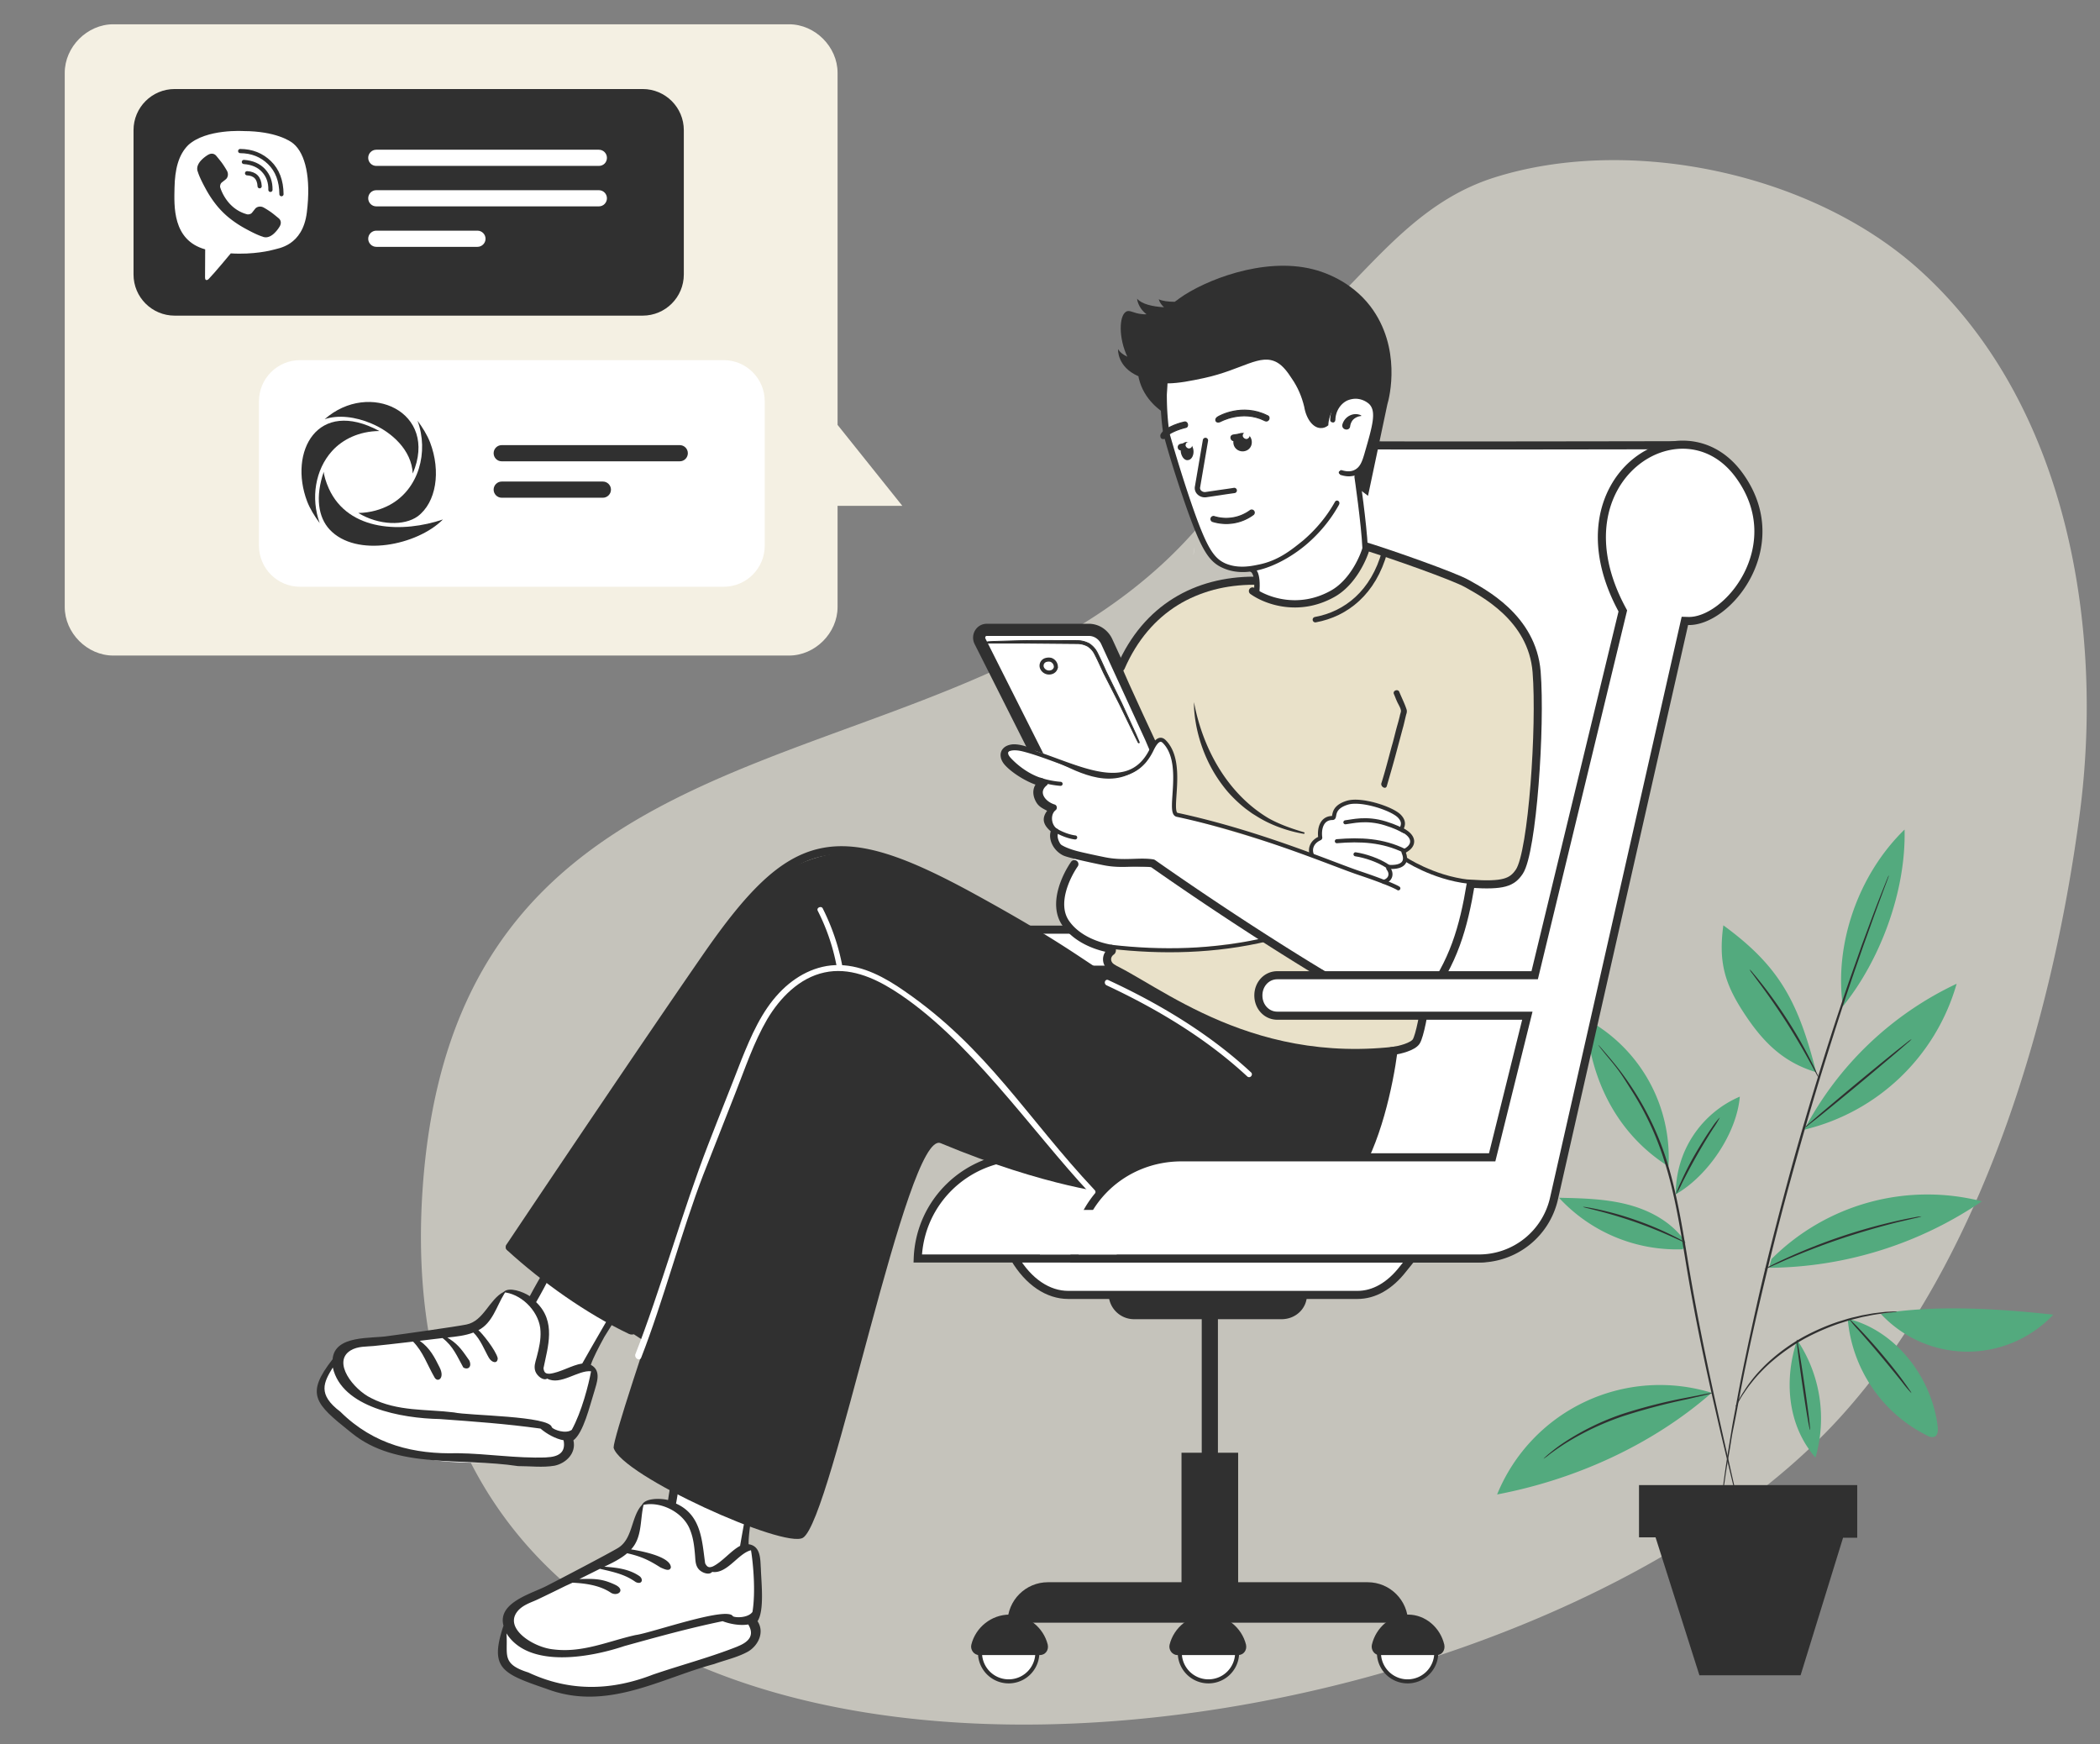 <svg width="519" height="431" fill="none" xmlns="http://www.w3.org/2000/svg"><rect width="100%" height="100%" fill="#808080" stroke="none"/><path opacity=".6" d="M332.156 71.978c10.968-11.235 21.095-23.006 37.073-28.082 33.164-10.541 78.244-1.37 104.989 22.646 37.049 33.267 45.754 89.091 39.785 134.458-6.775 51.404-24.252 110.572-59.003 149-85.111 94.177-363.76 127.401-350.51-56.813 10.573-146.843 179.844-78.515 216.177-210.449a144.002 144.002 0 0 0 11.489-10.76z" fill="#F4F0E3"/><path d="M437.811 311.13a54.51 54.51 0 0 1 52-14.26 94.78 94.78 0 0 1-52.6 16.43M455.449 248.69c-2.17-15.32 3.78-32.55 15.25-43.69.38 15.18-6 32.27-15.25 43.69zM445.999 279.007a81.859 81.859 0 0 1 37.57-35.9 51.615 51.615 0 0 1-37.71 36.07M448.857 264.961c-4.49-17.655-9.227-26.273-22.948-36.297-1.158 8.641.109 13.957 4.839 21.28s9.756 12.519 18.109 15.017zM414.153 295.13a26.063 26.063 0 0 1 15.83-24.13c-.77 9.09-7.91 19.6-15.83 24.13zM412.353 288.243a38.828 38.828 0 0 0-20.396-36.428c1.039 15.006 7.689 28.404 20.396 36.428zM416.389 306.67c-3.26-4.67-8.59-7.57-14.1-9-5.51-1.43-11.26-1.56-17-1.68a39.66 39.66 0 0 0 30.63 12.73M423 344.18a43.45 43.45 0 0 0-53 25.13c19.27-3.66 38.29-12.21 53.05-25.13M444.151 331.13c-3.2 9.47-2.59 20.9 4.53 29.06a34.754 34.754 0 0 0-4.53-29.06zM456.652 325.89a35.605 35.605 0 0 0 19.66 28.88 2.196 2.196 0 0 0 1.74.29c.87-.35.94-1.54.84-2.47-1.4-12.12-10.38-23.85-22.24-26.7zM464.812 324.66a29.223 29.223 0 0 0 21.278 9.359 29.2 29.2 0 0 0 21.372-9.139c-13.56-1.49-29.2-2.48-42.65-.22z" fill="#53AA7E"/><path d="M466.842 216.29a1.902 1.902 0 0 1-.12.4c-.1.28-.24.66-.41 1.15-.39 1-.94 2.5-1.64 4.39-.7 1.89-1.57 4.24-2.54 7-.5 1.36-1 2.81-1.57 4.35l-1.7 4.9c-2.4 6.86-5.07 15.1-7.94 24.28-2.87 9.18-5.8 19.33-8.72 30-2.92 10.67-5.44 21-7.61 30.35-2.17 9.35-3.93 17.85-5.24 25-.34 1.78-.66 3.49-1 5.1-.34 1.61-.54 3.13-.78 4.56-.49 2.84-.91 5.29-1.19 7.31-.28 2.02-.55 3.54-.71 4.63-.09.51-.15.9-.2 1.2a2.38 2.38 0 0 1-.09.41 3.27 3.27 0 0 1 0-.42c0-.29.08-.69.14-1.21.15-1.09.35-2.65.62-4.64.27-1.99.64-4.48 1.1-7.33.23-1.43.48-2.95.74-4.57s.6-3.32.93-5.11c1.26-7.16 3.05-15.65 5.13-25s4.7-19.65 7.58-30.37c2.88-10.72 5.91-20.86 8.76-30.05 2.85-9.19 5.61-17.4 8.06-24.25l1.72-4.89 1.61-4.34c1-2.71 1.87-5 2.63-6.94.76-1.94 1.32-3.33 1.73-4.35.19-.48.35-.85.46-1.13l.25-.43z" fill="#303030"/><path d="M396.484 259.862c2.909 3.358 4.778 5.721 7.196 9.448a71.405 71.405 0 0 1 8.33 17.82c2.23 7.11 3.62 15.19 5 23.63 2.76 16.9 6.14 32 8.59 43l2.93 13c.34 1.51.6 2.69.78 3.53.08.38.15.69.2.92.015.106.015.214 0 .32a1.577 1.577 0 0 1-.1-.3c-.06-.24-.14-.54-.24-.91l-.87-3.51c-.74-3.09-1.8-7.49-3.1-12.93-2.54-10.93-6-26.07-8.74-43-1.38-8.44-2.75-16.49-5-23.57a72.407 72.407 0 0 0-8.2-17.8c-2.373-3.735-2.839-4.633-5.681-8.024-2.355-2.809-3.784-4.787-1.095-1.624zM468.86 324.13a1.433 1.433 0 0 1-.48.09l-1.41.16-1 .1-1.2.18c-.86.12-1.84.25-2.91.49l-1.68.33-1.81.46c-1.25.28-2.55.74-3.93 1.16a57.152 57.152 0 0 0-8.58 3.78 48.727 48.727 0 0 0-7.7 5.35 36.623 36.623 0 0 0-3 2.83 33.755 33.755 0 0 0-2.34 2.7 29.223 29.223 0 0 0-1.73 2.38 17.658 17.658 0 0 0-1.18 1.89l-.72 1.21c-.076.148-.17.286-.28.41a1.57 1.57 0 0 1 .19-.46l.63-1.26c.354-.691.751-1.359 1.19-2a27.427 27.427 0 0 1 1.68-2.45 31.656 31.656 0 0 1 2.32-2.76 37.163 37.163 0 0 1 3-2.9 45.904 45.904 0 0 1 7.76-5.44 54.693 54.693 0 0 1 8.68-3.78c1.4-.41 2.71-.86 4-1.13l1.82-.43 1.7-.3c1.08-.22 2.08-.32 2.94-.42l1.21-.14 1-.05 1.41-.06c.142.007.282.027.42.06zM472.451 256.779c-.297.35-.632.666-1 .94l-2.8 2.42c-2.37 2-5.67 4.8-9.33 7.84s-7 5.76-9.43 7.72l-2.9 2.29a8.55 8.55 0 0 1-1.1.79 5.556 5.556 0 0 1 1-.95l2.79-2.42c2.37-2 5.66-4.79 9.33-7.83s7-5.76 9.42-7.72l2.9-2.29a8.25 8.25 0 0 1 1.12-.79zM449.517 266.393a6.771 6.771 0 0 1-.654-1.058l-1.624-3.006a178.394 178.394 0 0 0-5.739-9.704c-2.368-3.711-4.685-6.957-6.386-9.277-.814-1.072-1.487-2.021-2.038-2.75a5.106 5.106 0 0 1-.693-1.062c.312.282.599.592.855.925.532.607 1.268 1.511 2.166 2.651 1.816 2.279 4.154 5.506 6.541 9.229a112.602 112.602 0 0 1 5.609 9.813c.655 1.29 1.168 2.346 1.487 3.086.201.365.36.752.476 1.153zM425.06 276.13a24.949 24.949 0 0 1-1.67 2.74c-1.07 1.67-2.51 4-4 6.62-1.49 2.62-2.76 5.06-3.65 6.83a21.692 21.692 0 0 1-1.51 2.81 17.854 17.854 0 0 1 1.18-3c.81-1.82 2-4.28 3.53-6.92 1.53-2.64 3-4.95 4.14-6.57.577-.899 1.24-1.74 1.98-2.51z" fill="#303030"/><path d="M416.603 307.13c0 .07-1.39-.6-3.62-1.6-2.23-1-5.32-2.3-8.83-3.53a114.43 114.43 0 0 0-9.11-2.75c-2.36-.61-3.83-.93-3.82-1 .356-.002.711.035 1.06.11.68.1 1.65.29 2.85.55a76.711 76.711 0 0 1 9.19 2.61 77.94 77.94 0 0 1 8.82 3.69c1.1.55 2 1 2.56 1.35.327.144.63.336.9.57zM423.26 344.24a1.52 1.52 0 0 1-.44.151l-1.28.319-4.73 1.1a152.655 152.655 0 0 0-15.47 4.081 68.812 68.812 0 0 0-14.42 6.769c-1.72 1.1-3.07 2.07-4 2.77-.456.385-.937.739-1.44 1.06.092-.126.2-.24.32-.34.22-.2.54-.509 1-.879a40.762 40.762 0 0 1 3.9-2.91 62.974 62.974 0 0 1 14.46-7 129.666 129.666 0 0 1 15.55-3.951l4.77-.93a11.366 11.366 0 0 1 1.78-.24zM447.332 353.38c-.14 0-1-5-1.89-11.15-.89-6.15-1.52-11.2-1.38-11.23.14-.03 1 5 1.89 11.16.89 6.16 1.53 11.2 1.38 11.22zM472.4 344.28a27.9 27.9 0 0 1-2.26-2.68c-1.35-1.69-3.23-4-5.35-6.54-2.12-2.54-4.09-4.77-5.52-6.4a22.758 22.758 0 0 1-2.25-2.69c.264.177.505.385.72.62.43.42 1.05 1 1.8 1.82 1.5 1.57 3.52 3.78 5.65 6.32 2.13 2.54 4 4.9 5.24 6.64.64.88 1.15 1.59 1.49 2.1.2.244.362.517.48.81zM405.07 367v12.91h4.09L420 414h25l10.5-34h3.5v-13h-53.93zM474.919 300.59c-.509.179-1.03.32-1.56.42l-4.29 1c-3.61.9-8.57 2.26-13.95 4.06-5.38 1.8-10.15 3.73-13.57 5.2l-4 1.77a8.437 8.437 0 0 1-1.51.6c.453-.299.927-.563 1.42-.79.92-.48 2.28-1.14 4-1.92 4.394-2 8.886-3.775 13.46-5.32a140.311 140.311 0 0 1 14-3.92c1.82-.41 3.3-.7 4.33-.88a8.55 8.55 0 0 1 1.67-.22z" fill="#303030"/><path d="m346.778 313.537.007-.008.006-.008 2.119-2.63h-98.217C254.207 316.844 259.059 320 264 320h71.5c4.064 0 7.977-2.195 11.278-6.463z" fill="#fff" stroke="#303030" stroke-width="2"/><path d="M253.264 285.764c-14.309 0-25.926 11.103-26.451 25.236H364.64c9.266 0 17.18-6.684 18.732-15.819l31.443-185.157-2.136.004a41997.192 41997.192 0 0 1-35.588.05c-19.521.018-39.433.019-40.751-.057-7.505-.351-15.43 3.797-19.865 11.03-4.405 7.186-5.409 17.509 1.143 29.579l.191.351-.103.385-20.747 77.627-.198.742h-82.805c-2.725 0-4.956 2.23-4.956 4.948 0 2.719 2.231 4.949 4.956 4.949h79.012l-.325 1.251-11.464 44.132-.195.749h-27.72z" fill="#fff" stroke="#303030" stroke-width="2"/><path d="M280.271 326h36.458c3.5 0 6.271-2.651 6.271-6h-49a6.284 6.284 0 0 0 6.271 6z" fill="#303030"/><path d="M297 325.891h4v72.317h-4v-72.317z" fill="#303030"/><path d="M292 359h14v34h-14v-34z" fill="#303030"/><path d="M348 401c0-5.522-4.473-10-9.989-10h-79.022c-5.516 0-9.989 4.478-9.989 10h99z" fill="#303030"/><path d="M340.795 408.415a7.085 7.085 0 1 0 14.17 0 7.085 7.085 0 0 0-14.17 0z" fill="#fff" stroke="#303030"/><path d="M355.099 409c1.278 0 2.13-1.212 1.846-2.576-.994-4.242-4.685-7.424-8.945-7.424-4.26 0-7.951 3.182-8.945 7.424-.284 1.212.568 2.576 1.846 2.576h14.198z" fill="#303030"/><path d="M291.576 408.415a7.085 7.085 0 1 0 14.17 0 7.085 7.085 0 0 0-14.17 0z" fill="#fff" stroke="#303030"/><path d="M305.994 409c1.349 0 2.248-1.212 1.948-2.576-1.049-4.242-4.946-7.424-9.442-7.424s-8.393 3.182-9.442 7.424c-.3 1.212.599 2.576 1.948 2.576h14.988z" fill="#303030"/><path d="M242.201 408.415a7.085 7.085 0 1 0 14.17 0 7.085 7.085 0 0 0-14.17 0z" fill="#fff" stroke="#303030"/><path d="M256.994 409c1.349 0 2.248-1.212 1.948-2.576-1.049-4.242-4.946-7.424-9.442-7.424s-8.393 3.182-9.442 7.424c-.3 1.212.599 2.576 1.948 2.576h14.988z" fill="#303030"/><path fill-rule="evenodd" clip-rule="evenodd" d="M187.004 396.615c.167 12.262-5.876 11.142-10.5 13.5-13.693 5.304-26.137 10.557-41 6-10.198-2.938-13.239-4.273-9.919-15.268.063-.231.301-1.302.301-1.302-.639-2.376 24.084-13.781 25.615-14.93.831-1.183 3.478-2.788 4.5-3.5 2.055-3.066.549-6.093 2.5-9 .161-.242.5-.5 1.038-.619.942-.689 5.199 1.071 6.486-.858 1.065-1.59 1.194-6.846 1.346-10.157.008-.171.013-.322.028-.546.131-1.916.61-3.793 1.413-5.538l19.461 2.654c-.616 4.113-1.231 8.225-1.848 12.334.054.372.049.75-.013 1.12-.054.432-.139.951-.252 1.528-.755 3.845-2.714 10.303-3.397 10.888 3.738-1.306 3.738 1.194 3.738 1.194.037 3.528.497 12.096.503 12.5z" fill="#fff"/><path d="m188.043 387.764-.006-.211c-.159-2.073.065-5.501-3.021-5.94-.05-1.776.354-4.647.832-7.649l3.854-17.593-21.77-3.154c-.572 5.454-2.132 12.618-2.827 17.473-1.965-.484-5.602-.485-6.412 1.147-2.81 3.029-2.22 8.452-5.994 10.72-2.323 1.396-14.741 7.895-17.261 9.17-3.611 2.008-12.58 4.126-11.005 10.003-3.453 10.391-.485 11.783 9.997 15.396l.652.224c14.895 5.656 28.228-2.609 41.388-6.125 2.828-1.013 5.886-1.671 8.457-3.119 2.413-1.451 4.103-4.691 2.294-7.477 1.716-2.634.942-9.339.822-12.865zm-18.531-32.4 17.904 2.595c-1.006 4.597-3.971 20.822-4.51 24.059-2.241 1.179-4.442 3.992-6.739 5.083-.813.311-1.352.311-1.892-.768-.783-5.313-.824-11.93-7.197-14.774.854-4.513 1.656-11.475 2.434-16.195zm-36.646 39.895a459.759 459.759 0 0 0 6.881-3.343l1.757-.801c3.298.166 6.793.663 9.5 2.5 1.695 1 3.711-.728 1-2-3.165-1.485-5-1.5-8.82-1.4 1.697-.837 3.387-1.687 5.083-2.529 4.107.929 6.34 1.508 8.833 3.263 1.593.778 2.011-.734.879-1.501-2.628-1.78-5.778-2.078-8.627-2.287 1.985-.949 4.032-1.936 5.638-3.322 3.514.776 5.514 1.776 8.253 3.517.933.399 2.247 1.085 2.557 0 0-2.856-8.317-4.241-9.834-4.472 2.692-2.863 2.232-7.011 3-10.625.028-.13.057-.26.088-.389l.216-.04c4.362-.78 9.63 2.036 11.234 6.124.813 1.953 1.066 4.028 1.24 6.043l.043.503c.09 1.095.06 2.304.885 3.271.76.886 2.599 1.578 3.337.671 3.66.588 6.468-4.612 9.594-5.346.539 3.237 1.185 10.246.365 15.241-1.066 1.499-4.141 1.481-4.834 1.073-1.341-2.567-20.396 4.201-24.034 4.637-6.66 1.474-13.187 4.51-20.47 3.532-4.808-.51-12.151-5.142-8.744-9.379 1.301-1.618 3.447-2.211 4.98-2.941zm49.498 11.575-.095.051c-6.951 2.751-13.809 4.519-20.94 6.958-9.79 3.796-20.127 4.443-30.746-.54-6.816-2.137-5.001-4.421-5.419-9.667 5.419 8.588 20.226 6.126 29.153 3.136 8.211-2.272 15.849-4.402 24.273-6.143 1.879.722 4.353 1.145 6.337.807 1.619 2.697.124 4.315-2.561 5.394l-.002.004z" fill="#303030"/><path fill-rule="evenodd" clip-rule="evenodd" d="M142.86 352.077c-3.958 11.606-9.275 8.522-14.422 9.192-14.679.401-28.165 1.172-40.635-8.11-8.62-6.191-11.037-8.468-4.219-17.711.137-.197.72-1.126.72-1.126.196-2.452 27.313-4.898 29.141-5.466 1.18-.835 4.212-1.459 5.414-1.786 2.965-2.199 2.562-5.556 5.375-7.639.233-.174.639-.303 1.185-.235 1.119-.333 4.538 2.754 6.398 1.369 1.537-1.141 3.423-6.048 4.678-9.116.065-.159.12-.299.209-.505a15.82 15.82 0 0 1 3.19-4.742l17.441 9.031c-1.96 3.669-3.92 7.335-5.88 10.999a3.61 3.61 0 0 1-.389 1.05c-.195.389-.45.85-.75 1.356-2.002 3.368-6.015 8.794-6.854 9.116 3.959.024 3.12 2.379 3.12 2.379-1.149 3.335-3.591 11.561-3.722 11.944z" fill="#fff"/><path d="m146.808 344.087.065-.201c.546-2.006 1.908-5.16-.852-6.609.549-1.69 1.894-4.258 3.352-6.926l9.535-15.278-19.448-10.279c-2.37 4.945-6.244 11.171-8.528 15.511-1.689-1.116-5.115-2.337-6.426-1.072-3.663 1.909-4.927 7.216-9.244 8.086-2.656.535-16.536 2.49-19.338 2.844-4.075.68-13.235-.336-13.723 5.729-6.741 8.629-4.413 10.937 4.25 17.859l.538.429c11.015 8.935 27.015 5.981 41.043 8.123 3.003-.006 6.105.402 9.013-.1 2.76-.557 5.439-3.042 4.67-6.273 2.501-1.905 4.022-8.481 5.093-11.843zm-6.581-36.74 15.995 8.454c-2.492 3.993-10.73 18.281-12.325 21.149-2.507.358-5.523 2.27-8.053 2.526-.871.02-1.379-.161-1.525-1.358 1.046-5.268 3.228-11.514-1.82-16.333 2.319-3.965 5.411-10.253 7.728-14.438zm-47.91 25.28c2.54-.255 5.073-.543 7.603-.839l2.17-.254c2.544 2.646 3.414 5.581 5.32 8.886.753 1.304 2.594.195 1.249-2.486-1.194-2.38-2.352-4.793-4.93-6.595 1.88-.219 3.756-.452 5.637-.676 2.619 1.979 3.638 4.574 5.138 7.271 1.005.647 2.206 0 1.5-1.697-1.5-2.122-2.522-3.801-4.792-5.281l-.648-.423c2.188-.228 4.448-.471 6.426-1.237 1.743 1.631 2.854 4.575 3.844 6.26.722 1.229 2.17 1.559 2.17.059-.5-2-3.917-6.253-4.775-6.891 3.497-1.794 4.457-5.855 6.393-9.002.07-.113.141-.226.214-.336l.216.034c4.371.73 8.389 5.15 8.527 9.539.11 2.113-.348 4.152-.861 6.109l-.128.488c-.282 1.062-.717 2.191-.263 3.379.418 1.089 1.918 2.359 2.918 1.751 3.25 1.783 7.64-2.173 10.831-1.815-.578 3.23-2.323 10.05-4.771 14.48-1.508 1.053-4.399.004-4.915-.612-.4-2.868-20.622-2.889-24.196-3.699-6.768-.847-13.936-.178-20.468-3.544-4.357-2.094-9.72-8.923-5.088-11.77 1.77-1.088 3.989-.926 5.679-1.099zm42.741 27.518-.107.016c-7.471.258-14.411-.95-21.947-1.046-10.497.29-20.564-1.999-28.895-10.257-5.703-4.301-4.105-7.243-1.86-10.924 2.222 9.908 16.997 12.558 26.41 12.738 8.496.616 16.406 1.174 24.927 2.361 1.527 1.311 3.715 2.539 5.698 2.887.619 3.084-1.332 4.107-4.223 4.222l-.003.003z" fill="#303030"/><path d="M241.813 156.353c.201-.357.49-.66.844-.873.355-.214.76-.329 1.177-.329h25.299a5.213 5.213 0 0 1 2.87.877 5.609 5.609 0 0 1 1.978 2.316l.002.005 10.847 23.629.005.012.005.011 6.134 14.293.598 1.395h-27.777m-21.982-41.336.869.49-.869-.49zm0 0c-.201.357-.31.759-.319 1.166-.01.408.079.814.262 1.18l.001.002 18.507 36.751.896-.444m0 0-18.509-36.757a1.5 1.5 0 0 1 .033-1.407c.119-.211.288-.386.489-.508.202-.121.429-.185.661-.185h25.296c.82.003 1.624.249 2.321.711a4.607 4.607 0 0 1 1.623 1.904l10.847 23.629 5.705 13.294h.429v1l-.919.394-.169-.394h-25.175m-2.632-1.681-.894.45-.001-.003a4.088 4.088 0 0 0 1.452 1.629l.538-.843m-1.095-1.233c.252.51.631.936 1.095 1.233m1.537.448.006 1h-.003m-.003-1a2.829 2.829 0 0 1-1.537-.448m1.537.448-1.537-.448m1.54 1.448a3.834 3.834 0 0 1-2.078-.605l.538-.843m1.54 1.448-1.54-1.448" fill="#fff" stroke="#303030" stroke-width="2"/><path d="M266.165 158.298a6.384 6.384 0 0 1 2.987.736v-.001l.007.005a5.679 5.679 0 0 1 2.021 2.223v.001c.59 1.172 1.094 2.284 1.582 3.36.234.515.464 1.023.698 1.525l3.738 7.603.002.002 3.513 7.657.001.003.282.662c.141.328.264.616.368.868.095.182.164.377.207.578l-.179.08a2.713 2.713 0 0 1-.304-.531c-.128-.25-.274-.544-.442-.882l-.302-.607-.001-.002-3.67-7.581v-.001l-3.844-7.55-.001-.003c-.258-.537-.512-1.091-.77-1.653-.481-1.047-.975-2.123-1.528-3.174l-.002-.002a4.813 4.813 0 0 0-1.745-1.933 5.506 5.506 0 0 0-2.638-.637h-.002l-14.251-.126h-7.556a2.339 2.339 0 0 1-.597-.001l-.024-.192c.194-.076.398-.124.605-.143h.003l1.169-.074h.003l6.383-.179h.001c3.396-.068 5.07-.061 8.044-.047 1.57.007 3.503.016 6.242.016zm0 0v.1-.1z" fill="#303030" stroke="#303030" stroke-width=".2"/><path d="m258.366 163.138.012-.005c.409-.139.847-.17 1.272-.091l.038.007.037.013a1.843 1.843 0 0 1 1.225 1.844l-.003.049-.012.048a1.554 1.554 0 0 1-1.177 1.128 1.903 1.903 0 0 1-2.07-.779 1.466 1.466 0 0 1-.253-.605 1.468 1.468 0 0 1 .376-1.242c.154-.163.344-.289.555-.367z" fill="#fff" stroke="#303030"/><path d="m286.931 224.568-15.618 16.909s-28.552-23.049-58.037-30.467c-6.859-1.726-18.729 2.608-24.347 7.783-6.799 6.281-62.18 88.907-62.491 90.027-.204 1.107 36.148 24.793 36.148 24.793s52.574-88.578 52.692-87.506c.118 1.072 53.681 46.951 55.977 49.086 2.296 2.136 28.745 10.552 47.657 6.332 24.289-2.993 26.488-48.536 26.488-48.536l-58.469-28.421z" fill="#303030"/><path d="M202.106 225.085A50.905 50.905 0 0 1 207.548 245c.094.857 1.488.704 1.394-.153-.455-7.113-2.4-13.954-5.596-20.332-.297-.728-1.656-.253-1.24.57zM273.456 243.478c12.584 5.89 24.667 13.138 34.816 22.551.714.573 1.574-.498.86-1.071-10.269-9.509-22.47-16.852-35.162-22.731-.81-.453-1.324.797-.514 1.251z" fill="#fff"/><path d="M207.504 239.615s-14.257-1.294-21.262 15.971c-4.435 11.014-34.598 97.317-34.598 102.169 1.836 6.859 42.365 25.122 46.825 22.245 7.228-4.663 25.698-100.969 33.999-97.5 26.443 11.048 43 12.5 43 12.5s-48.128-55.608-67.964-55.385zM125.295 308.916c8.686 7.946 19.576 15.677 30.113 20.707 2.059.968 3.541-2.342 1.481-3.31-10.692-4.47-20.95-12.379-30.46-18.933-.928-.549-1.979.76-1.134 1.536z" fill="#303030"/><path d="M312 143.391c-6.44-.33-33.476 6.708-34.554 21.811-.039.538 9.899 21.776 9.899 21.776s-13.85 41.804-9.598 44.947c.705.487-6.315 4.754-3.583 5.921 12.065 5.106 36.106 26.903 75.836 20.045 3.619-1.638 10.629-114.896 10.629-114.896l-21.574-6.803L312 143.391z" fill="#E9E1C9"/><path d="M268.972 206.846c-.704.512-10.068 13.829-5.54 22.449 8.152 10.749 51.231 2.274 51.231 2.274l-10.936-18.552-19.793-5.316-14.962-.855z" fill="#fff"/><path d="M278.403 190.745c-9.73 1.018-23.661-6.594-27.438-6.396-4.742.303-4.409 3.872-1.206 5.365 3.203 1.494 9.356 3.821 9.356 3.821s-6.814 2.793.793 6.842c0 0-2.151 1.989 1.242 5.489-.893 2 .944 3.678 2.789 4.692 2.997 3.579 22.866 4.79 22.866 4.79s42.694 27.436 52.185 30.844c9.49 3.408 12.882 1.418 17.431-6.57 4.55-7.988 13.356-44.444 13.356-44.444l-25.889-8.446s3.272 33.319-7.664 29.059c-15.318-5.967-45.968-14.434-45.968-14.434s.861-12.467-1.846-17.087c-2.707-4.619-4.536 5.903-10.007 6.475z" fill="#fff"/><path d="M356 142.391s21.73 2.253 23.307 23.248c1.306 17.419-.879 50.473-6.807 52.752-9.5 2.5-36.144-10.457-36.144-10.457l9.087-29.358s-4.449-9.631-2.239-19.295c2.223-9.549 8.122-17.54 12.796-16.89z" fill="#E9E1C9"/><path d="M346.273 204.536c4.123-4.438-16.718-11.498-16.973-2.386 0 0-3.727-.365-3.136 4.822 0 0-3.127.259-1.666 4.419l11.861 4.721s5.36 2.315 6.8.829c.883-1.952-.79-3.299-.79-3.299 2.669.238 6.185.812 4.631-3.251 3.717-2.184 1.5-4.5-.727-5.855z" fill="#fff"/><path d="M342.742 194.238c.946-3.251 1.891-6.502 2.729-9.741.467-1.68.922-3.466 1.389-5.145.228-.893.444-1.894.671-2.787.168-.452.228-.893.074-1.31-.487-1.466-1.176-2.802-1.77-4.256-.309-.834-1.667-.36-1.359.475.285.62.452 1.144.737 1.764.296.727.939 1.633 1.021 2.384.035.322-.228.893-.288 1.334a59.909 59.909 0 0 1-.694 2.572c-.467 1.68-.827 3.347-1.305 4.919-.85 3.132-1.605 6.145-2.574 9.182-.12.881 1.141 1.502 1.369.609z" fill="#303030"/><path d="M158.466 335.5c5.343-13.61 10.077-31.522 15.314-45.12l7.89-20.076c2.462-6.239 4.58-12.658 7.959-18.455 3.117-5.226 7.889-10.199 14.145-11.537 6.042-1.314 11.96 1.184 16.971 4.324 18.527 11.646 34.217 34.88 48.724 50.364.618.692 1.716-.188 1.097-.88-16.834-17.905-26.537-35.109-47.081-49.243-4.702-3.282-10.13-6.268-16.003-6.383-5.766-.127-10.988 2.725-14.878 6.842-4.378 4.605-6.972 10.642-9.362 16.548-2.702 7.025-5.523 13.955-8.225 20.98-6.181 15.873-11.847 36.166-18.04 51.931-.108.989 1.154 1.61 1.489.705zM295.137 135.233s-.142.749-.174 2.026l.174-2.026zM337.317 135.027c-2.571-14.182-.69-16.243-.69-16.243l4.725-16.474.959-11.546s-6.163-15.07-6.481-15.28c-.278-.111-14.811-4.052-14.893-4.246-.083-.195-15.108-2.319-15.108-2.319s-10.617 6.915-10.771 7.095c-.194.083-7.037 7.234-6.871 7.623.123.292-.202 13.062-.202 13.062l-.215 9.508 7.849 24.46s3.713 9.564 8.349 9.665c0 0 3.355 1.235 6.16-.001l1.122 6.286s19.62 9.535 26.067-11.59z" fill="#fff"/><path d="M303.13 129.367a11.38 11.38 0 0 1-3.38-.491.624.624 0 0 1-.389-.304.636.636 0 0 1 .067-.713.621.621 0 0 1 .439-.226.645.645 0 0 1 .25.031 10.04 10.04 0 0 0 8.855-1.501.62.62 0 0 1 .471-.114.643.643 0 0 1 .414.253.637.637 0 0 1 .029.704.645.645 0 0 1-.168.181 11.21 11.21 0 0 1-6.601 2.18h.013z" fill="#303030" stroke="#303030" stroke-width=".269"/><path d="M307.473 111.511c1.292-.204 2.074-1.339 1.87-2.631-.203-1.291-1.339-2.073-2.63-1.87-1.292.204-2.074 1.339-1.87 2.631.162 1.194 1.339 2.073 2.63 1.87zM293.697 113.681c.861-.136 1.407-1.286 1.245-2.48-.204-1.292-1.006-2.1-1.867-1.964-.861.135-1.407 1.285-1.245 2.48.204 1.291 1.047 2.197 1.867 1.964zM298.175 122.873a2.614 2.614 0 0 1-2.3-.772 2.159 2.159 0 0 1-.548-1.969l1.944-11.385a.663.663 0 0 1 .497-.55.651.651 0 0 1 .692.268.656.656 0 0 1 .101.501l-1.949 11.415a.89.89 0 0 0 .218.826 1.305 1.305 0 0 0 1.163.369l3.479-.511c1.297-.182 2.626-.369 3.476-.511a.654.654 0 0 1 .613 1.043.653.653 0 0 1-.431.254c-.856.12-2.17.304-3.479.511l-3.476.511zM334.186 117.636c-.958.177-1.943.021-2.872-.274-.139-.056-.139-.056-.18-.153-.041-.098-.18-.154-.18-.154l-.082-.194c-.042-.098.056-.139.014-.236.056-.139.056-.139.154-.18.097-.041.153-.18.153-.18l.195-.083c.097-.041.138.056.236.015.79.239 2.052.507 3.179-.085 1.224-.634 1.769-1.784 2.374-3.878 2.053-7.072 3.079-10.608 1.156-12.434a5.216 5.216 0 0 0-2.577-1.203c-.985-.156-1.944.02-2.819.392-1.711.84-2.87 2.71-2.905 4.792-.056.139-.071.375-.169.416-.153.18-.25.221-.486.207-.139-.056-.375-.071-.416-.169-.18-.153-.221-.25-.206-.486.023-2.651 1.489-4.88 3.686-5.928 2.197-1.046 5.152-.578 6.895 1.095 2.504 2.383 1.365 6.196-.814 13.781-.549 1.955-1.18 3.716-2.988 4.597-.487.207-.917.275-1.348.342z" fill="#303030"/><path d="M312.447 103.87c-5.529-2.695-10.902.325-10.902.325-1.152.482-1.426-.7-.56-1.158.259-.183 5.978-3.447 12.193-.331.92.264.373 1.83-.731 1.164zM293.074 105.622c-1.65.386-4.377 1.383-4.948 2.444-.086.122-.173.244-.381.279-.209.035-.313.053-.539-.016-.122-.087-.244-.173-.279-.382-.035-.208-.053-.313.016-.539 1.056-2.001 5.381-3.053 5.798-3.124.824-.139 1.039 1.219.333 1.338z" fill="#303030" stroke="#303030" stroke-width=".269"/><path d="m306.748 108.718-1.625.23c-.919.39-1.627-1.32-.327-1.583l1.625-.23c1.206-.26 1.352 1.508.327 1.583zM293.14 111.042l-1.056.219c-1.117.305-1.47-1.313-.327-1.584l1.056-.218c1.261-.23 1.482 1.465.327 1.583z" fill="#303030"/><path d="M302.124 140.31c-3.547-1.595-5.381-4.837-9.2-15.734-1.964-5.712-3.831-11.466-5.405-17.344l-.041-.097c-.826-5.736-.888-11.566-.283-17.45.401-3.385.605-5.883 1.501-8.101 3.979-9.841 18.787-12.562 24.995-13.359a39.934 39.934 0 0 1 9.755.8c6.075 1.327 10.688 4.08 13.657 8.102 2.929 3.925 3.76 8.051 4.291 10.926 1.512 7.627-.136 14.298-1.334 19.055-.649 2.801-1.575 5.491-2.64 8.124-.056.139-.056.139-.153.18-.097.041-.153.18-.153.18l-.195.083c-.097.041-.139-.056-.236-.015-.139-.056-.139-.056-.18-.154l-.082-.194c-.042-.097-.083-.195.014-.236-.041-.097.056-.139.015-.236 1.065-2.634 1.894-5.282 2.584-7.986 1.141-4.618 2.775-11.053 1.345-18.485-.545-2.64-1.335-6.668-4.043-10.343-6.602-8.797-19.693-8.526-22.262-8.355-6.013.713-20.293 3.325-23.853 12.53-.84 2.079-1.085 4.48-1.43 7.726-.591 5.648-.57 11.381.214 17.019 1.631 5.739 3.441 11.632 5.364 17.247 3.845 11.23 5.585 13.708 8.44 15.023 2.952 1.274 5.966.799 8.175.322 4.987-.967 8.287-3.745 11.03-5.942 3.202-2.737 5.866-5.934 7.892-9.549.43-.768 1.482-.15.996.725-2.082 3.754-4.898 7.131-8.198 9.909-5.138 4.288-13.766 8.789-20.58 5.629z" fill="#303030"/><path d="M308.141 108.475c.431-.068.794-.567.726-.997-.068-.431-.566-.793-.997-.726-.431.068-.793.567-.725.997.067.431.566.793.996.726zM293.967 110.81c.43-.068.737-.428.628-.956-.068-.43-.525-.696-.955-.628-.431.068-.696.525-.629.956.166.389.525.696.956.628z" fill="#fff"/><path d="M338.658 75.661c-4.863-6.32-11.643-8.496-14.209-9.13-12.218-3.086-26.842 2.773-32.994 7.22-.251.222-.697.525-1.142.83-1.61-.007-3.067-.193-3.94-.626.233.82.717 1.418 1.298 1.976-2.831-.177-5.494-.77-6.642-2.12 0 0 .104 2.137 2.318 3.839-.333.026-.666.053-1.041-.018-2.262-.189-3.146-1.191-4.037-.584-1.725 1.076-1.829 6.517.347 11.106-1.011-.49-1.828-1.061-2.297-1.896 0 0-.321 4.385 5.028 6.71.083.194.027.333.109.527 1.23 5.335 5.509 8.114 6.603 8.798l.472-7.55c2.749-.017 5.819-.63 9.083-1.327 9.461-2.06 13.794-6.195 18.005-3.848 1.51.853 2.642 2.44 3.636 3.97 1.477 2.13 2.468 4.465 3.07 6.966.516 3.111 2.229 5.255 4.075 5.276.708.044 1.389-.245 1.891-.687-.012-.569.25-4.011 3.076-6.013.64-.386 2.436-1.837 4.766-1.218.749.142 1.386.56 1.925 1.02.54.46 1.024 1.06 1.41 1.699 1.227 2.351.33 4.568.162 4.984l-3.174 9.844-1.657 1.507.764 3.695 2.533 1.912 4.775-22.581c.534-1.72 3.578-14.035-4.213-24.28z" fill="#303030"/><path d="M336.396 102.804a3.261 3.261 0 0 0-1.849.784c-.501.442-.782 1.135-.867 1.746-.13 1.318-2.239.949-1.914-.452.548-1.955 2.704-3.099 4.547-2.273.18.153.18.153.083.195.097-.042.097-.042 0 0z" fill="#303030"/><path d="M335.406 117.806s1.693 11.57 1.975 17.651l-1.975-17.651z" fill="#fff"/><path d="M335.406 117.806s1.693 11.57 1.975 17.651M309.511 140.8s1.559.521 1.037 5.721" stroke="#303030" stroke-width="1.347" stroke-miterlimit="10" stroke-linecap="round" stroke-linejoin="round"/><path d="m329.218 146.81-.434-.787.009-.004.425.791zm-20.191-.026a.897.897 0 1 1 1.045-1.461l-1.045 1.461zm29.747-12.07c-.383 1.691-1.331 4.178-2.829 6.594-1.497 2.414-3.589 4.834-6.301 6.293l-.851-1.582c2.337-1.257 4.224-3.397 5.625-5.657 1.4-2.258 2.268-4.56 2.604-6.045l1.752.397zm-9.122 12.882c-8.473 4.676-16.794 1.929-20.625-.812l1.045-1.461c3.423 2.449 10.995 4.959 18.712.7l.868 1.573z" fill="#303030"/><path d="M342.219 136.327c-2.773 10.095-9.512 15.412-17.138 16.805" stroke="#303030" stroke-width="1.347" stroke-linecap="round"/><path d="M337.5 135c6.466 1.974 21.978 7.469 24.996 9.191 3.771 2.154 16.19 8.373 17.268 21.834 1.078 13.46-1.031 44.52-4.264 49.366-1.796 2.692-3.916 3.538-12 3-1.81 10.847-4.236 19.485-11.241 28.638-.179 2.692-1.397 9.069-2.259 10.362-.862 1.292-4.053 2.064-5.609 2.308-1.078 8.256-4.204 23.161-10.239 31.775" stroke="#303030" stroke-width="2"/><path d="M295.088 173.513c-.018.995.029 1.99.141 2.979.098.988.265 1.973.444 2.954a37.148 37.148 0 0 0 1.637 5.773 35.497 35.497 0 0 0 2.586 5.467 35.453 35.453 0 0 0 3.523 4.965 33.306 33.306 0 0 0 4.455 4.218l1.246.906.313.224.326.207.668.411c.865.55 1.76 1.055 2.68 1.514a33.582 33.582 0 0 0 9.059 2.919c.292.051.364-.305.079-.389-3.023-.894-6.05-1.954-8.741-3.463-10.142-6.045-16.285-17.229-18.416-28.685z" fill="#303030"/><path d="M310 143.5c-14.283 0-26.607 6.726-32.996 21.391" stroke="#303030" stroke-width="2" stroke-linecap="round"/><path d="M347.004 212.115S354 216.891 363 217.891" stroke="#303030"/><path d="M351.003 242.158c-1.438 1.806-8.352 5.187-16.119 2.153-7.756-3.03-35.191-19.88-49.133-30.68a.196.196 0 0 0-.133-.04c-8.563.526-19.983-1.776-21.619-2.591-2.09-1.042-3.727-3.788-2.892-5.443a.235.235 0 0 0-.084-.305c-1.779-1.091-2.107-4.145-.433-5.441.161-.124.116-.463-.079-.521-2.586-.78-4.697-3.531-2.112-5.606.135-.108.098-.335-.069-.382-3.535-.995-7.979-3.48-9.238-4.846-1.998-2.167-.539-4.334 3.776-3.251 11.442 2.874 25.746 12.564 31.783 0 1.065-2.216 2.081-2.955 3.081-1.955 5.319 5.32.75 17.585 3.178 18.106 20.322 4.361 38.497 12.21 44.97 14.377 6.473 2.167 9.17 3.432 9.709 3.793" stroke="#303030" stroke-linecap="round"/><path fill-rule="evenodd" clip-rule="evenodd" d="M249.781 187.289c2.014 2.184 4.955 4.227 7.824 5.048.509.146.789.567.858.958.068.383-.045.841-.414 1.155-.455.385-.631.794-.664 1.2-.035.434.09.949.39 1.496.614 1.119 1.09 1.678 2.191 2.01.527.159.776-.108.846.253.07.36-.15.609-.577.954-1.532 1.235-.344 3.624.462 4.393a1.23 1.23 0 0 1 .446 1.63c-1.204 2.254 4.061 3.706 5.604 4.073 1.705.406 3.911.885 6.303 1.374 4.784.977 8.277-.013 11.945.527.184.027.358.096.512.204 13.436 9.429 29.164 19.754 43.042 28.096 3.942 2.369 7.346 3.189 9.196 3.912 7.405 2.893 12.34-.613 13.475-2.039a1 1 0 0 1 1.565 1.246c-1.742 2.186-7.639 5.831-15.768 2.656-2.029-.793-5.57-1.7-9.499-4.061-13.864-8.334-29.579-18.648-43.004-28.063-3.715-.555-7.142.446-11.865-.519a213.848 213.848 0 0 1-6.366-1.387 58.592 58.592 0 0 1-2.208-.564c-.56-.158-1.057-.316-1.359-.466a5.98 5.98 0 0 1-2.75-2.863c-.428-.953-.596-2.06-.289-3.078-1.708-1.478-2.404-3.045-.885-5.071-1.234-.653-2.111-1.051-2.771-2.255-.431-.786-.704-1.691-.629-2.619.045-.56.216-1.099.52-1.594-2.412-.838-5.702-2.826-7.485-4.76-.588-.638-.996-1.354-1.112-2.098-.122-.776.087-1.538.649-2.119.536-.556 1.306-.857 2.165-.959 1.899-.226 5.263.959 6.049 1.826-5.486-1.378-8.392-.661-6.397 1.504z" fill="#303030"/><path d="M257.117 192.702s2.134.779 5 1M261.043 205.28s2.268 1.372 4.68 1.671M324.202 211.19c-.549-1.428.023-3.147 1.965-4.007a.212.212 0 0 0 .124-.222c-.26-1.805.14-4.822 3.045-4.822.864 0-.512-2.457 3.597-3.757 3.475-1.1 11.111 1.442 12.912 3.314 1.309 1.36.869 2.421.512 3.092a.206.206 0 0 0 .096.282c3.064 1.443 3.522 3.844.53 5.285a.214.214 0 0 0-.103.274c1.269 2.983-1.073 3.744-3.535 3.598-.202-.012-.332.28-.207.439.921 1.176.621 2.755-1.138 3.265" stroke="#303030" stroke-linecap="round"/><path d="M347.136 210.278c-5.408-2.647-10.901-2.898-16.748-2.401M347 205.391c-.916-.481-2.146-1.151-4.602-1.912-4.795-1.487-8.292-.432-9.896-.272M343.004 214.115c-2.284-1.545-5.586-2.644-8-3" stroke="#303030" stroke-linecap="round"/><path d="M265.526 213.545c-1.949 2.815-5.442 9.771-2.167 14.548 2.876 4.194 8.193 5.859 11.228 6.368.221.036.279.486.096.614-1.467 1.027-1.503 3.115.294 4.19.153.092.145.332-.021.396l-3.058 1.188a.202.202 0 0 1-.182-.019c-6.623-4.289-12.363-8.598-30.953-18.813-34.254-18.822-44.933-16.286-66.279 14.562-14.802 21.39-38.487 56.603-48.48 71.536" stroke="#303030" stroke-width="2" stroke-linecap="round"/><path d="M274.578 233.972c12.323 1.427 25.672 1.251 38.881-1.93" stroke="#303030" stroke-linecap="round"/><path fill-rule="evenodd" clip-rule="evenodd" d="M282.969 188.573c-7.489 7.499-16.484 2.127-21.652-.165-1.242-.346 1.574-.092 2.817.253 2.923.812 5.834 2.439 8.854 2.464 2.994.024 6.316.165 8.482-2 .987-.987 2.731-1.784 1.499-.552z" fill="#303030"/><path d="m416.225 154.238.182-.801.822.023c2.338.066 5.086-.981 7.742-2.98 2.642-1.988 5.112-4.859 6.886-8.288 3.538-6.837 4.286-15.816-1.787-24.404l-.003-.003c-3.52-5.022-8.152-7.449-12.832-7.838-4.701-.391-9.529 1.269-13.411 4.577-7.712 6.573-11.748 19.762-2.935 36.104l.182.338-.09.372-21.509 88.897-.185.765h-63.6c-2.652 0-4.687 2.204-4.687 5s2.035 5 4.687 5h61.788l-.308 1.241-8.196 33-.189.759H292c-14.31 0-25.955 10.864-26.481 25h100.006a19 19 0 0 0 18.53-14.801l32.17-141.961z" fill="#fff" stroke="#303030" stroke-width="2"/><path fill="#fff" d="M257 299h19v11h-19z"/><path d="M223 125h-16v25c0 6.43-5.55 12-12 12H28c-6.45 0-12-5.57-12-12V18c0-6.43 5.55-12 12-12h167c6.45 0 12 5.57 12 12v87l16 20z" fill="#F4F0E3"/><path d="M158.827 78H43.173C37.553 78 33 73.45 33 67.833V32.166C33 26.55 37.553 22 43.173 22h115.654C164.447 22 169 26.55 169 32.166v35.667C169 73.45 164.447 78 158.827 78z" fill="#303030"/><path d="M148 41H93c-1.133 0-2-.919-2-2s.867-2 2-2h55c1.133 0 2 .919 2 2 0 1.135-.867 2-2 2zM148 51H93c-1.133 0-2-.919-2-2s.867-2 2-2h55c1.133 0 2 .919 2 2s-.867 2-2 2zM118 61H93c-1.108 0-2-.919-2-2s.892-2 2-2h25c1.108 0 2 .919 2 2s-.892 2-2 2zM72.574 35.546c-.863-.784-4.587-3.124-12.358-3.158 0 0-9.203-.605-13.67 3.441-2.486 2.455-3.324 6.106-3.415 10.56-.092 4.455-.568 12.965 7.58 15.23l-.035 6.872c0 .389.061.654.283.71.16.038.399-.045.602-.247 1.303-1.309 5.474-6.341 5.474-6.341 5.597.365 10.05-.74 10.53-.896 1.128-.363 7.235-.888 8.269-9.236 1.068-8.606-.393-14.48-3.26-16.935z" fill="#fff"/><path d="M64.168 46.023c-.102-2.037-1.137-3.107-3.106-3.21" stroke="#303030" stroke-width="1.039" stroke-linecap="round" stroke-linejoin="round"/><path d="M66.836 46.917c.041-1.898-.52-3.484-1.687-4.758-1.17-1.278-2.792-1.982-4.872-2.134" stroke="#303030" stroke-width="1.039" stroke-linecap="round" stroke-linejoin="round"/><path d="M69.563 47.985c-.025-3.294-1.01-5.889-2.953-7.783-1.943-1.895-4.36-2.852-7.25-2.872" stroke="#303030" stroke-width="1.039" stroke-linecap="round" stroke-linejoin="round"/><path d="M61.165 52.982s.73.062 1.123-.422l.767-.965c.37-.478 1.262-.783 2.136-.296.655.373 1.291.78 1.905 1.216.58.427 1.768 1.418 1.772 1.418.566.477.696 1.179.311 1.918l-.003.016a8.002 8.002 0 0 1-1.596 1.965c-.007.003-.007.007-.014.01-.55.46-1.09.721-1.62.784a1.078 1.078 0 0 1-.237.015 2.158 2.158 0 0 1-.689-.106l-.017-.025c-.817-.23-2.182-.808-4.454-2.061a26.525 26.525 0 0 1-3.743-2.472 19.62 19.62 0 0 1-1.683-1.493l-.057-.057-.056-.057-.057-.056-.057-.057a19.634 19.634 0 0 1-1.492-1.683 26.556 26.556 0 0 1-2.473-3.742c-1.253-2.273-1.83-3.636-2.06-4.455l-.026-.017a2.16 2.16 0 0 1-.105-.689c-.005-.08 0-.159.014-.237.066-.53.328-1.07.785-1.621.003-.007.007-.007.01-.014a7.98 7.98 0 0 1 1.965-1.595l.016-.004c.74-.385 1.44-.255 1.918.308.004.004.993 1.191 1.417 1.771.438.615.844 1.252 1.217 1.907.487.874.182 1.768-.296 2.136l-.965.767c-.487.393-.423 1.124-.423 1.124s1.429 5.407 6.767 6.77z" fill="#303030"/><path d="M178.845 145H74.155C68.545 145 64 140.45 64 134.833V99.167C64 93.55 68.544 89 74.155 89h104.69C184.456 89 189 93.55 189 99.166v35.667c0 5.617-4.544 10.167-10.155 10.167z" fill="#fff"/><path d="M167.996 114h-44c-1.13 0-2-.919-2-2s.87-2 2-2h44c1.13 0 2 .919 2 2s-.87 2-2 2zM148.996 123h-25c-1.108 0-2-.919-2-2s.892-2 2-2h25c1.108 0 2 .919 2 2s-.892 2-2 2z" fill="#303030"/><path fill-rule="evenodd" clip-rule="evenodd" d="M103.185 103.96c1.22 1.642 2.403 3.539 3.105 5.364 2.735 7.187 1.515 14.849-3.068 18.279-3.289 2.371-9.571 2.262-14.671-.839 2.956-.037 5.654-.84 7.797-2.007 7.133-3.868 9.683-13.062 6.837-20.797zM79.016 129.281c-1.219-1.642-2.402-3.539-3.104-5.363-4.656-12.259 2.513-25.686 17.85-17.404-4.989.037-9.091 2.044-11.715 4.962-4.14 4.598-5.285 11.639-3.03 17.805z" fill="#303030"/><path fill-rule="evenodd" clip-rule="evenodd" d="M109.471 128.369c-6.282 6.348-21.434 9.559-28.012 2.481-2.809-3.028-3.585-8.063-1.442-14.266.037.912.555 2.591 1.257 4.159 4.878 10.727 18.404 10.946 28.197 7.626zM80.238 103.595c10.976-9.705 28.272-1.824 21.767 13.427-.258-5.765-5.173-10.253-10.236-12.369-3.918-1.678-8.242-2.189-11.53-1.058z" fill="#303030"/></svg>